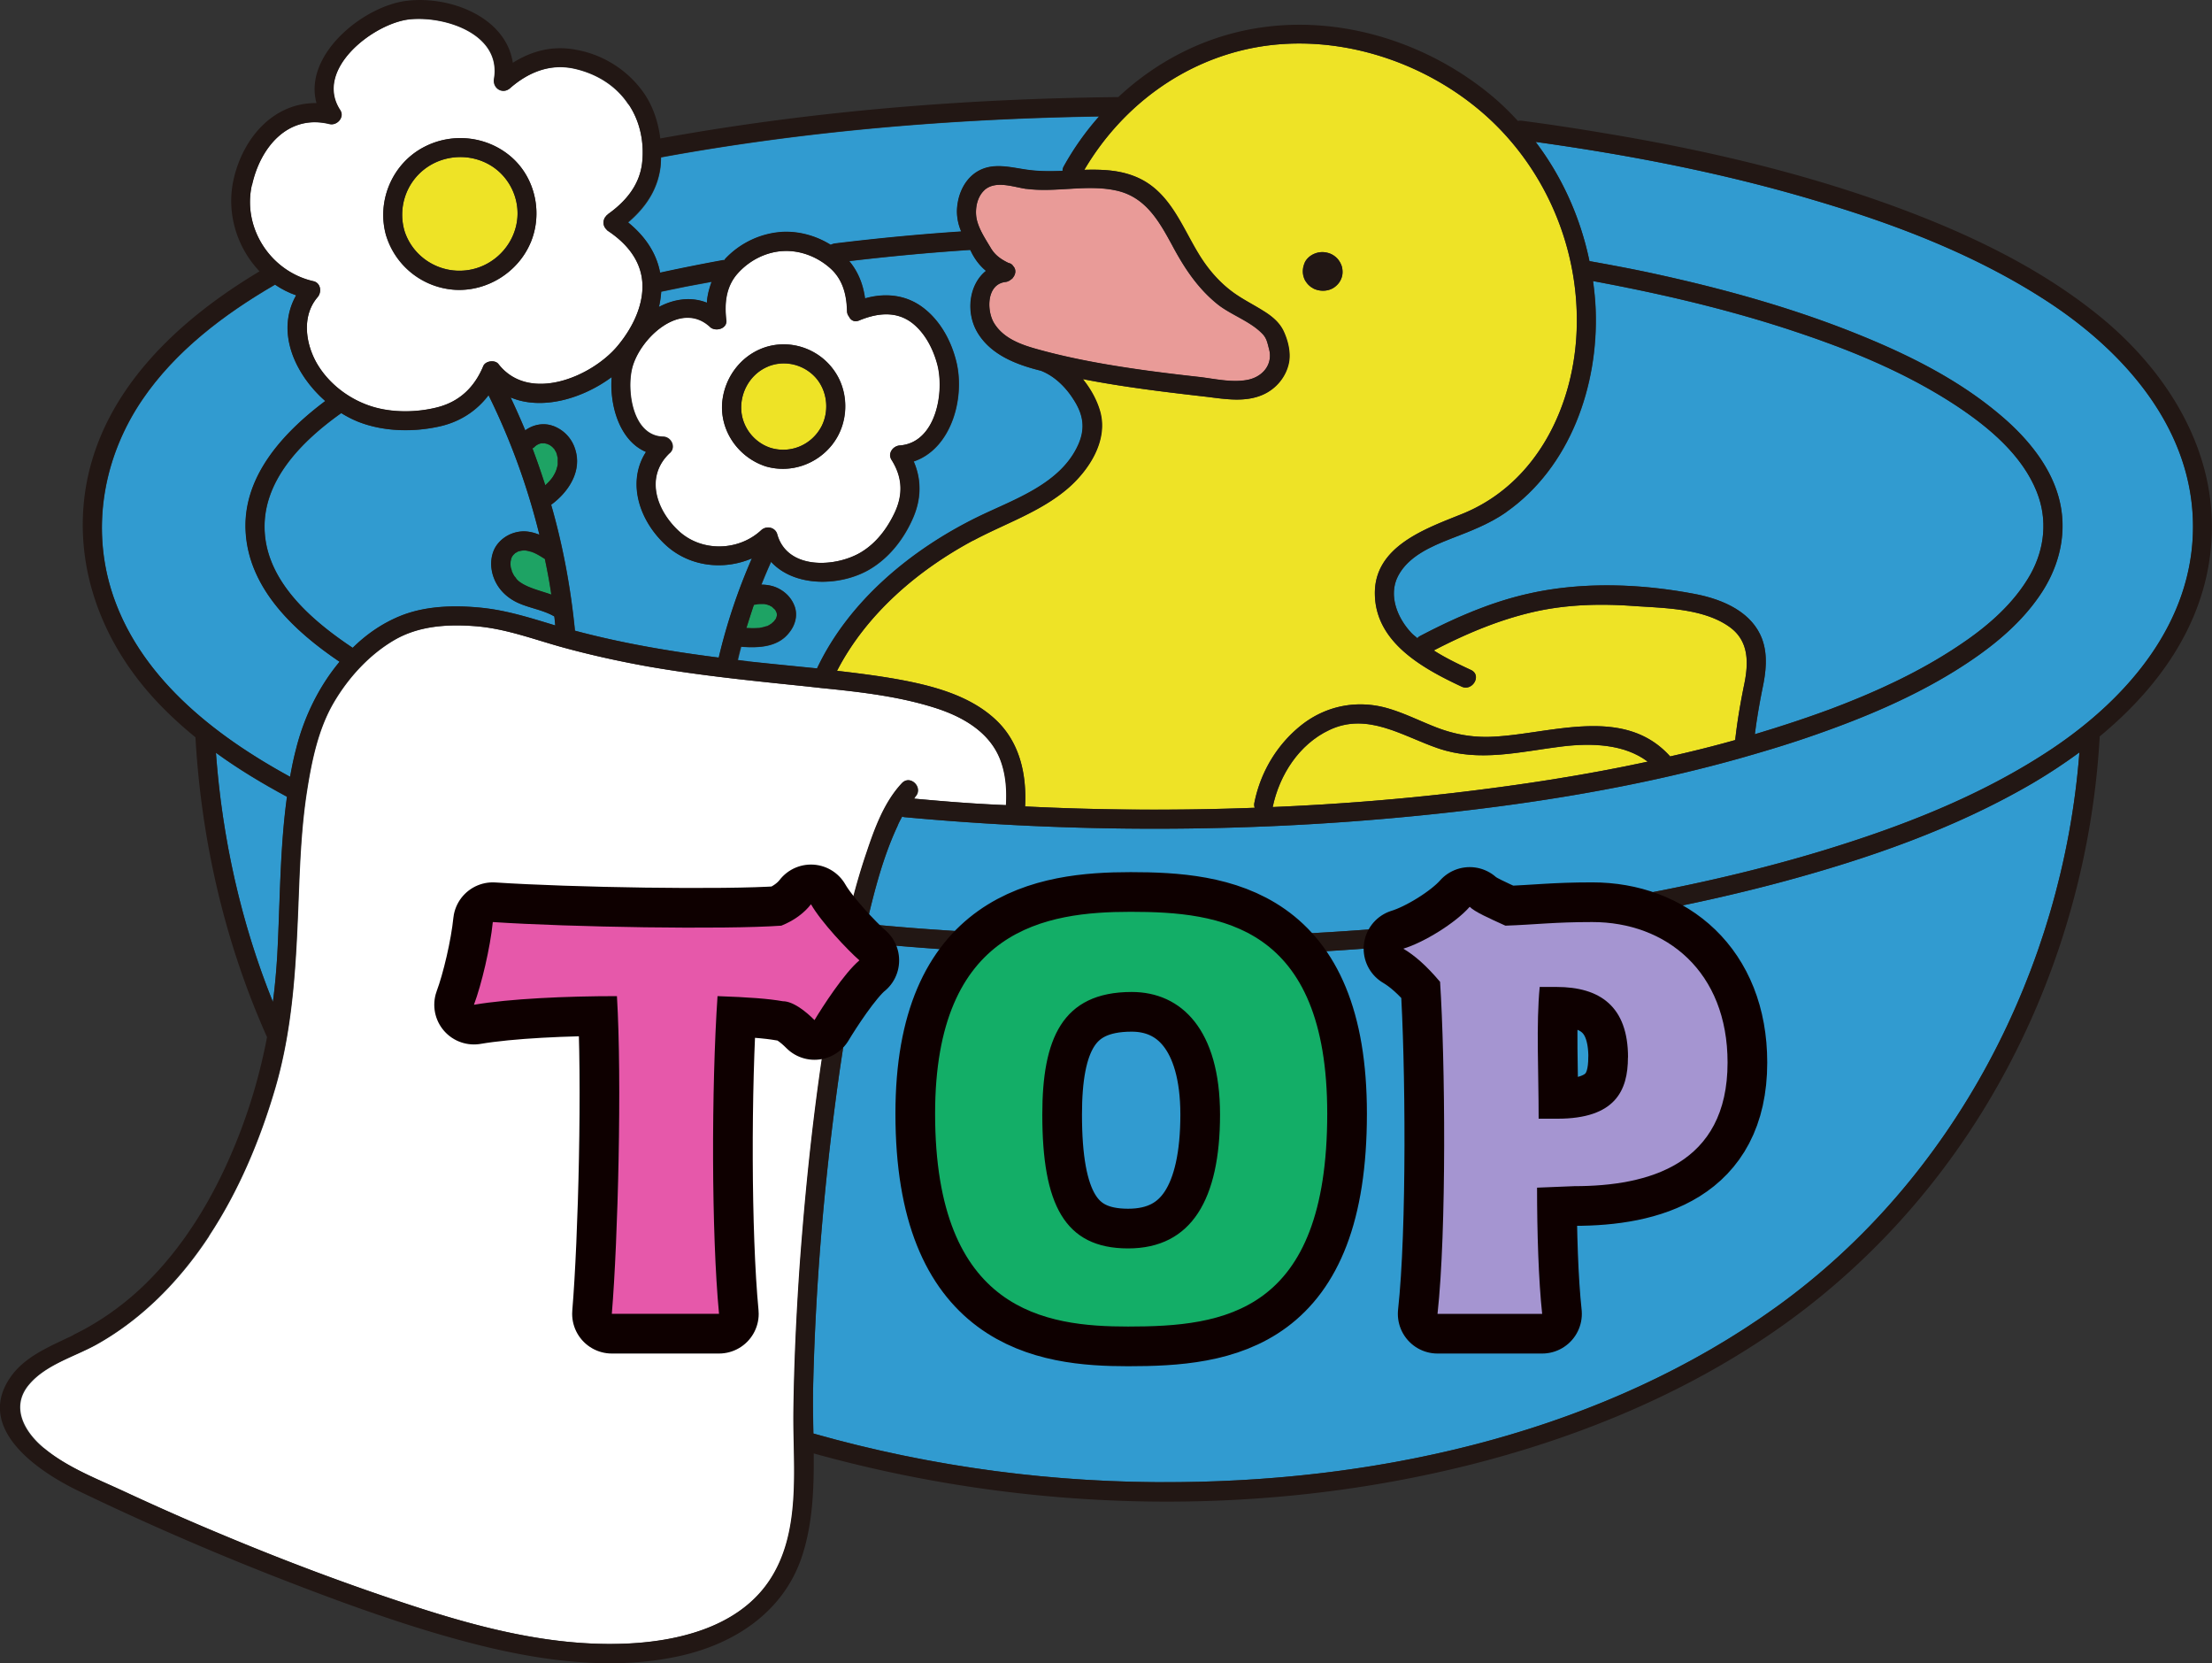 <svg id="Layer_2" data-name="Layer 2" xmlns="http://www.w3.org/2000/svg" viewBox="0 0 250.91 188.62"><rect x="0" y="0" width="250.91" height="188.62" fill="#333333" stroke="none"/><defs><style>.cls-1{fill:#1ea364}.cls-1,.cls-2,.cls-3,.cls-4,.cls-9{stroke-width:0}.cls-10{fill:none;stroke:#0e0000;stroke-linecap:round;stroke-linejoin:round;stroke-width:9px}.cls-2{fill:#319bd0}.cls-3{fill:#eee326}.cls-4{fill:#fff}.cls-9{fill:#221714}</style></defs><g id="LPデータ"><g id="_下部" data-name="下部"><g><path class="cls-2" d="M80.73 31.96c-.28.76-.5 1.56-.54 2.38-1.79-.71-3.72-.43-5.44.48.13-.56.22-1.14.26-1.73 1.9-.41 3.8-.78 5.72-1.12z"/><path d="M111.67 21.55c1.27-1.12 3.24-.35 4.73-.13 3.41.45 6.96-.56 10.33.22 3.24.76 4.75 3.46 6.22 6.16 1.38 2.59 2.94 4.97 5.27 6.8 1.53 1.17 3.65 1.88 4.97 3.26.5.5.58 1.08.76 1.73.45 1.71-.67 3.11-2.35 3.48-1.75.37-3.72-.09-5.47-.3-1.94-.22-3.91-.45-5.85-.71-4.23-.58-8.49-1.3-12.59-2.44-1.88-.52-3.89-1.23-4.95-3-.84-1.43-.84-4.43 1.36-4.64.24-.04.43-.15.58-.28.06-.04.11-.06.15-.11.02-.02.04-.04.04-.06.35-.39.43-.95.06-1.34a.791.791 0 00-.52-.35c-.89-.43-1.56-.89-2.05-1.75-.63-1.06-1.45-2.27-1.62-3.5-.13-1.06.13-2.29.93-3.02z" fill="#e99b98" stroke-width="0"/><path class="cls-2" d="M230.49 88.86c1.84-1.08 3.65-2.27 5.38-3.54-1.88 24.58-14.21 48.39-34.37 62.88-19.44 13.98-44.11 19.66-67.76 19.87-14 .15-27.99-1.68-41.47-5.51-.04-1.64-.06-3.28-.04-4.9.26-12.01 1.3-24.06 2.98-35.97.71-4.95 1.56-9.89 2.64-14.8 24.19 2.33 48.75 2.12 72.86-.91 10.58-1.34 21.13-3.22 31.43-5.98 9.81-2.64 19.57-6.03 28.36-11.15zM30.96 113.63c-3.63-9.01-5.75-18.58-6.46-28.25 2.55 1.86 5.29 3.5 8.06 4.99-.82 5.92-.78 11.97-1.1 17.93-.11 1.79-.26 3.56-.5 5.34zM36.91 45.48c-4.75 3.56-9.42 8.58-9.03 14.88.39 6.48 5.59 11.28 10.65 14.69-2.38 2.85-4.04 6.31-4.93 9.85-.28 1.06-.5 2.14-.69 3.2-8.71-4.75-17.35-11.51-20.33-21.34-2.2-7.34-.71-15.1 3.54-21.38 3.78-5.57 9.31-9.74 15.08-13.09.73.5 1.53.91 2.4 1.21-2.33 4.1-.17 8.94 3.3 11.99z"/><path class="cls-2" d="M30.04 60.37c-.37-5.83 4.28-10.39 8.68-13.52.63.39 1.3.73 1.94.99 2.87 1.12 6.22 1.19 9.22.52 2.31-.52 4.19-1.75 5.55-3.54a78.336 78.336 0 015.77 15.83c-.58-.24-1.19-.39-1.81-.39-1.25.02-2.44.65-3.13 1.71-.67 1.08-.67 2.51-.19 3.67.5 1.25 1.49 2.18 2.72 2.74 1.34.6 2.85.8 4.1 1.53.04.32.06.67.11 1.02-2.72-.82-5.4-1.68-8.25-1.99-3.13-.32-6.52-.26-9.46.97-2.01.84-3.76 2.07-5.27 3.56-4.47-2.98-9.63-7.32-9.98-13.11zM62.7 48.29c-1.06-.37-2.22-.13-3.11.52-.52-1.25-1.08-2.51-1.66-3.74 3.59 1.51 8.21.11 11.47-2.31-.26 3.28.93 7.24 3.89 8.49-2.18 3.39-.8 7.75 2.22 10.54 2.68 2.48 6.57 2.92 9.79 1.53a66.343 66.343 0 00-3.76 11.25c-5.49-.69-10.95-1.62-16.31-3.05-.48-4.84-1.36-9.61-2.7-14.28 1.97-1.45 3.56-3.84 2.7-6.37a4.074 4.074 0 00-2.53-2.59zM84.06 73.35c1.94.15 4.17.09 5.47-1.6.67-.82.99-1.92.63-2.96-.37-1.04-1.17-1.79-2.18-2.2-.5-.19-1.06-.28-1.6-.28.35-.86.71-1.73 1.1-2.59 2.61 2.85 7.69 2.81 11.02.95 2.29-1.3 4-3.46 5.05-5.85.97-2.18 1.02-4.38.11-6.48 4.3-1.45 5.88-7.3 4.8-11.45-.58-2.27-1.79-4.49-3.67-5.94-1.97-1.53-4.36-1.75-6.65-1.1-.22-1.58-.78-3.02-1.79-4.23 4.56-.54 9.14-.97 13.72-1.27.06.11.13.24.19.37.43.82.95 1.47 1.6 2.01-1.94 1.56-2.31 4.71-.97 6.98 1.49 2.51 4.32 3.63 7.19 4.34 1.56.6 2.85 1.9 3.72 3.28 1.08 1.66 1.36 3.22.54 5.08-2.01 4.54-7.37 6.24-11.47 8.25-7.47 3.67-14.56 9.5-18.17 17.15-2.61-.26-5.25-.52-7.86-.8-.37-.04-.76-.09-1.12-.13.11-.52.24-1.02.37-1.51zM74.99 17.86c16.37-3 33.05-4.38 49.7-4.64a32.698 32.698 0 00-4.02 5.68c-.09.15-.13.32-.13.5-1.25.04-2.48.06-3.69-.09-2.14-.26-4.32-1.04-6.26.35-1.34.97-1.99 2.66-2.03 4.28 0 .86.17 1.6.48 2.33-4.8.32-9.57.78-14.32 1.36-.17.02-.32.09-.48.15-1.6-.99-3.46-1.53-5.34-1.47a9.701 9.701 0 00-6.65 3.09c-.02.04-.04.06-.06.11h-.13c-2.4.43-4.77.91-7.17 1.43-.43-2.31-1.79-4.21-3.63-5.7 1.88-1.6 3.28-3.56 3.65-6.11.06-.41.06-.84.09-1.25zM102.55 92.66c19.12 1.77 38.47 1.77 57.59-.09 12.72-1.23 25.53-3.24 37.87-6.76.04-.02.09-.02.13-.04 2.64-.76 5.25-1.56 7.82-2.46 5.44-1.9 10.84-4.17 15.77-7.21 3.63-2.25 7.15-4.95 9.59-8.49 2.03-2.92 3.07-6.39 2.48-9.96-.71-4.32-3.74-7.95-7-10.67-4.77-4.02-10.48-6.83-16.22-9.14-7.75-3.11-15.88-5.31-24.04-7.04-2.07-.43-4.17-.82-6.24-1.19-1.02-4.9-3.09-9.55-6.11-13.52 10.69 1.49 21.32 3.54 31.67 6.63 9.35 2.76 18.64 6.33 26.79 11.73 8.66 5.77 16.11 14.36 16.11 25.27s-7.39 19.42-15.96 25.17c-8.06 5.38-17.26 8.92-26.5 11.71-9.63 2.89-19.55 4.9-29.51 6.39-23.29 3.48-47.07 4.1-70.55 2.44-2.64-.17-5.29-.41-7.93-.65.89-3.8 1.88-7.67 3.54-11.19.15-.35.32-.67.5-.99.09.02.13.04.22.06z"/><path class="cls-2" d="M231.05 55.81c1.23 3.09.89 6.39-.71 9.29-1.9 3.39-4.99 6.03-8.19 8.14-4.51 3.02-9.5 5.29-14.56 7.19-2.81 1.04-5.66 1.97-8.53 2.83.22-1.73.52-3.43.86-5.16.39-1.84.63-3.78-.02-5.59-1.14-3.11-4.45-4.51-7.47-5.12-6.22-1.21-12.98-1.47-19.18-.04-4.26.97-8.29 2.74-12.16 4.77-.13.06-.24.15-.3.26-.24-.22-.5-.39-.71-.63-1.56-1.66-2.61-4.21-1.51-6.39 1.17-2.29 3.78-3.39 6.03-4.28 2.18-.84 4.34-1.66 6.26-3 7.26-5.1 10.48-14.32 10.15-22.94-.04-1.08-.15-2.18-.3-3.26 7.82 1.45 15.57 3.26 23.11 5.79 6.31 2.1 12.55 4.69 18.12 8.36 3.65 2.42 7.45 5.57 9.12 9.79z"/><path class="cls-3" d="M186.9 86.37c-7.41 1.6-14.9 2.72-22.38 3.59-6.7.76-13.41 1.27-20.15 1.56.76-3.63 2.98-7.11 6.42-8.73 4.3-2.05 8.27.67 12.27 2.05 4.73 1.64 9.4.39 14.17-.19 3.24-.39 7-.3 9.68 1.73z"/><path class="cls-3" d="M148.13 31.94c.17.28.37.45.63.65.02.02.06.02.09.02.02.02.02.04.04.06.73.41 1.75.41 2.46-.09.41-.3.69-.67.84-1.14.13-.39.11-.86 0-1.25-.15-.45-.41-.84-.78-1.12-.39-.3-.82-.43-1.3-.48-.84-.04-1.75.41-2.12 1.19-.22.5-.28 1.02-.15 1.53.06.22.15.45.28.63zm-25.14-12.68c4.23-7.17 11.19-12.38 19.46-13.89 8.94-1.62 18.58 1.38 25.45 7.19 7.13 6.03 11.17 15.16 10.95 24.47-.19 8.83-4.47 17.82-13.03 21.26-4.13 1.66-10 3.67-9.87 9.14.11 5.49 5.51 8.4 9.83 10.43 1.23.58 2.33-1.27 1.08-1.88-1.43-.67-2.89-1.36-4.23-2.22 3.84-1.99 7.86-3.67 12.12-4.54 3.48-.69 7.02-.76 10.56-.5 3.48.24 7.99.26 10.93 2.42 2.14 1.58 2.1 4.02 1.62 6.39-.43 2.12-.8 4.23-1.04 6.39-2.44.69-4.9 1.3-7.39 1.86-.02-.02-.02-.04-.04-.06-5.36-5.88-13.87-2.33-20.52-2.16-2.12.04-4.1-.35-6.07-1.12-1.81-.71-3.56-1.6-5.47-2.14-3.3-.93-6.7-.32-9.46 1.73-2.92 2.2-4.88 5.44-5.59 9.01-.04.22-.02.39.04.56-8.68.32-17.39.28-26.05-.15.19-3.61-.58-7.28-3.35-9.85-3-2.81-7.32-3.89-11.28-4.6-2.22-.39-4.45-.67-6.7-.93 3.33-6.44 9.16-11.41 15.44-14.78 3.61-1.92 7.58-3.22 10.71-5.9 2.38-2.05 4.56-5.36 3.69-8.64-.35-1.3-1.06-2.61-1.99-3.76 4.67.91 9.37 1.47 14.08 2.01 2.12.26 4.38.65 6.39-.26 1.49-.67 2.61-2.05 2.92-3.67.22-1.19-.15-2.55-.65-3.59-.48-.97-1.34-1.66-2.25-2.22-1.12-.71-2.31-1.3-3.39-2.07-1.64-1.19-2.96-2.74-4-4.47-1.84-3.02-3.15-6.7-6.5-8.4-2.05-1.04-4.23-1.12-6.44-1.06zM48.14 19.19c2.18-1.68 5.25-1.84 7.58-.39 2.29 1.43 3.46 4.23 2.81 6.87-.65 2.66-2.94 4.69-5.68 4.99-3.07.35-6.01-1.51-6.96-4.45a6.53 6.53 0 012.25-7.02zM93.15 48.42c-1.12 2.05-3.48 3.05-5.72 2.38-1.88-.6-3.26-2.35-3.35-4.36-.09-2.07 1.1-4.06 3.02-4.86 1.88-.78 4.04-.26 5.4 1.23 1.36 1.51 1.6 3.82.65 5.62z"/><path class="cls-1" d="M58.42 62.74c.11-.06.22-.11.3-.17l.04-.02s.11-.04.17-.04c.04-.02.24-.06.28-.06.11-.02.22-.02.32-.02.24.02.48.09.78.17.5.17 1.02.5 1.49.8.28 1.34.54 2.68.73 4.04-.86-.3-1.77-.54-2.64-.91a4.94 4.94 0 01-.71-.37c-.28-.17-.41-.28-.65-.54-.04-.04-.11-.11-.15-.17l-.04-.04c-.09-.13-.15-.26-.22-.39-.04-.06-.04-.11-.06-.11-.02-.06-.04-.11-.04-.17-.04-.13-.09-.26-.11-.39-.02-.02-.02-.06-.02-.11 0 0 0-.04-.02-.11 0-.15 0-.28.02-.43.02-.04.06-.28.06-.3.02-.02.02-.06.02-.06l.02-.02c.02-.06.04-.11.06-.15.04-.06.06-.11.11-.15 0-.02.02-.02.04-.06.02-.02.19-.17.19-.19zM61.85 55.03a89.4 89.4 0 00-1.45-4.17l.19-.13q.17-.19.43-.32c.06-.04.26-.11.37-.13h.39c.06.02.15.04.24.06.02 0 .11.04.15.06s.15.06.15.06c.09.06.15.11.22.15.02.02.15.13.15.13.04.06.13.13.17.19 0 0 .02 0 .02.04h.02s.02.06.04.09c.04.06.09.15.13.22.02.04.02.06.04.09 0 .02.02.04.02.09.04.11.06.22.09.35.02.04.02.06.04.11v.78s-.02.02-.02.09c-.11.45-.19.71-.41 1.08-.24.43-.6.82-.99 1.17zM84.66 71.23c.28-.89.56-1.77.86-2.66l.32-.06s.06-.02.11-.02h.02c.17-.02.37-.02.56-.02h.13s.06.02.11.02h.02c.06.02.13.02.17.04.11.02.19.06.28.09h.02c.06.04.15.09.22.13l.13.06v.02l.02.02c.06.06.26.24.28.26v.02h.02l.13.26s.02.02.02.04c.02.02.02.15.04.19v.17c-.02.06-.02.15-.04.17 0 .02 0 .04-.02.04-.02.06-.04.13-.06.17-.02.02-.04.06-.09.11 0 0-.11.15-.13.17-.04.04-.11.11-.17.15-.02.02-.04.06-.09.09-.06.04-.15.09-.17.11-.06.04-.13.09-.19.11-.04.02-.06.04-.11.06-.02.02-.04.02-.06.02-.13.02-.43.13-.48.13l-.32.06s-.02 0-.04.02H86c-.22.02-.45.02-.67.02s-.43-.02-.67-.02z"/><path class="cls-4" d="M71.32 11.87c1.3 1.94 1.77 4.32 1.51 6.63-.3 2.53-1.88 4.38-3.89 5.81 0 .02-.02.02-.02.04-.09.04-.15.13-.22.22-.04.04-.09.11-.11.15-.22.41-.19.93.19 1.3.04.06.11.13.17.17 2.35 1.56 4.08 3.76 3.91 6.7-.13 2.35-1.36 4.62-2.85 6.39-2.96 3.5-10.02 6.46-13.48 2.01-.39-.5-1.45-.37-1.71.22-.99 2.4-2.68 4.04-5.21 4.69-2.29.58-4.99.63-7.26-.04-2.57-.76-4.93-2.48-6.33-4.8-1.36-2.27-1.86-5.49 0-7.65.5-.58.37-1.62-.48-1.81-4.84-1.1-8.06-6.01-6.98-10.89.93-4.26 4.06-8.08 8.79-6.93.86.22 1.75-.76 1.21-1.58-3.02-4.62 3.84-9.89 7.93-10.3 4.02-.39 10.39 1.68 9.53 6.76-.17 1.06.97 1.79 1.81 1.06 2.07-1.81 4.54-2.83 7.3-2.22 2.51.56 4.75 1.92 6.16 4.08zM60.15 27.6c1.43-3.3.63-7.32-2.1-9.74-2.74-2.42-6.74-2.87-9.98-1.17-3.63 1.9-5.4 6.2-4.26 10.09a8.723 8.723 0 007.82 6.09c3.61.19 7.09-1.97 8.51-5.27zM87.21 39.26c-2.89.76-4.95 3.3-5.27 6.24-.35 3.3 1.79 6.37 4.93 7.39 2.83.82 5.85-.24 7.63-2.59 1.75-2.31 1.86-5.66.26-8.08-1.62-2.48-4.67-3.69-7.54-2.96zm-6.65-2.18c.6.56 1.97.22 1.84-.78-.22-1.9-.04-3.78 1.27-5.27 1.32-1.49 3.22-2.48 5.23-2.57 1.97-.09 3.91.69 5.36 2.01 1.38 1.27 1.79 3 1.84 4.82 0 .26.11.45.22.6.19.41.6.67 1.14.45 2.03-.84 4.21-1.12 6.05.3 1.4 1.1 2.31 2.83 2.79 4.54.91 3.18-.09 9.03-4.23 9.33-.76.06-1.38.89-.93 1.62 1.27 2.01 1.34 4.02.3 6.13-.84 1.73-2.03 3.3-3.69 4.32-2.87 1.77-8.42 2.1-9.57-1.99-.22-.8-1.21-1.02-1.81-.48-2.55 2.38-6.72 2.51-9.33.13-2.59-2.38-3.91-6.22-1.02-8.9.71-.65.13-1.81-.76-1.84-3.46-.06-4.15-5.1-3.56-7.65.78-3.41 5.53-7.91 8.88-4.8zM23.71 140.18c3.41-5.16 5.83-10.97 7.56-16.89 2.07-7.17 2.35-14.54 2.64-21.95.15-3.84.32-7.71.91-11.51.54-3.48 1.27-7.11 3.05-10.15 1.66-2.83 4.02-5.42 6.87-7.09 2.79-1.62 6.01-1.81 9.16-1.58 3.37.26 6.39 1.4 9.61 2.31 3.26.91 6.59 1.64 9.94 2.25 6.05 1.06 12.14 1.66 18.23 2.29.5.06 1.02.11 1.51.17.06 0 .13.02.22.02 4.26.43 8.58.93 12.66 2.22 3.22 1.02 6.39 2.83 7.54 6.2.54 1.58.63 3.22.54 4.84-1.53-.06-3.09-.15-4.62-.26-1.94-.13-3.89-.3-5.83-.48.06-.06.11-.15.15-.22.95-1.02-.56-2.55-1.51-1.53-2.01 2.14-3.09 5.12-4 7.84-1.47 4.3-2.46 8.75-3.33 13.18-2.18 11.21-3.46 22.64-4.28 34.02-.37 5.49-.63 10.97-.69 16.46-.04 6.24.93 13.54-2.79 19.01-3.69 5.42-10.93 6.96-17.06 7.09-7.91.17-15.64-1.81-23.09-4.23-7.45-2.42-14.8-5.18-22.01-8.21-3.69-1.53-7.34-3.15-10.97-4.84-3.07-1.43-6.46-2.72-9.09-4.9-2.25-1.84-3.91-4.73-1.66-7.3 1.88-2.18 5.03-3.07 7.5-4.41 5.27-2.92 9.57-7.34 12.87-12.36z"/><path class="cls-9" d="M148 29.78c.37-.78 1.27-1.23 2.12-1.19.48.04.91.17 1.3.48.37.28.63.67.78 1.12.11.39.13.86 0 1.25-.15.48-.43.84-.84 1.14-.71.5-1.73.5-2.46.09-.02-.02-.02-.04-.04-.06-.02 0-.06 0-.09-.02-.26-.19-.45-.37-.63-.65-.13-.17-.22-.41-.28-.63-.13-.52-.06-1.04.15-1.53zM94.49 50.3c-1.77 2.35-4.8 3.41-7.63 2.59-3.13-1.02-5.27-4.08-4.93-7.39.32-2.94 2.38-5.49 5.27-6.24 2.87-.73 5.92.48 7.54 2.96 1.6 2.42 1.49 5.77-.26 8.08zm-7.39-8.73c-1.92.8-3.11 2.79-3.02 4.86.09 2.01 1.47 3.76 3.35 4.36 2.25.67 4.6-.32 5.72-2.38.95-1.79.71-4.1-.65-5.62-1.36-1.49-3.52-2.01-5.4-1.23zM45.89 26.21c.95 2.94 3.89 4.8 6.96 4.45 2.74-.3 5.03-2.33 5.68-4.99.65-2.64-.52-5.44-2.81-6.87-2.33-1.45-5.4-1.3-7.58.39-2.14 1.66-3 4.45-2.25 7.02zm-2.07.56c-1.14-3.89.63-8.19 4.26-10.09 3.24-1.71 7.24-1.25 9.98 1.17 2.72 2.42 3.52 6.44 2.1 9.74-1.43 3.3-4.9 5.47-8.51 5.27a8.75 8.75 0 01-7.82-6.09z"/><path class="cls-9" d="M170.85 58.08c-1.92 1.34-4.08 2.16-6.26 3-2.25.89-4.86 1.99-6.03 4.28-1.1 2.18-.04 4.73 1.51 6.39.22.24.48.41.71.63.06-.11.17-.19.3-.26 3.87-2.03 7.91-3.8 12.16-4.77 6.2-1.43 12.96-1.17 19.18.04 3.02.6 6.33 2.01 7.47 5.12.65 1.81.41 3.76.02 5.59a66.08 66.08 0 00-.86 5.16c2.87-.86 5.72-1.79 8.53-2.83 5.05-1.9 10.04-4.17 14.56-7.19 3.2-2.12 6.29-4.75 8.19-8.14 1.6-2.89 1.94-6.2.71-9.29-1.66-4.21-5.47-7.37-9.12-9.79-5.57-3.67-11.82-6.26-18.12-8.36-7.54-2.53-15.29-4.34-23.11-5.79.15 1.08.26 2.18.3 3.26.32 8.62-2.89 17.84-10.15 22.94zm-26.48 33.44c6.74-.28 13.46-.8 20.15-1.56 7.47-.86 14.97-1.99 22.38-3.59-2.68-2.03-6.44-2.12-9.68-1.73-4.77.58-9.44 1.84-14.17.19-4-1.38-7.97-4.1-12.27-2.05-3.43 1.62-5.66 5.1-6.42 8.73zm-27.97-70.1c-1.49-.22-3.46-.99-4.73.13-.8.73-1.06 1.97-.93 3.02.17 1.23.99 2.44 1.62 3.5.5.86 1.17 1.32 2.05 1.75.24.04.41.17.52.35.37.39.28.95-.06 1.34 0 .02-.02.04-.04.06-.04.04-.09.06-.15.11-.15.13-.35.24-.58.28-2.2.22-2.2 3.22-1.36 4.64 1.06 1.77 3.07 2.48 4.95 3 4.1 1.14 8.36 1.86 12.59 2.44 1.94.26 3.91.5 5.85.71 1.75.22 3.72.67 5.47.3 1.68-.37 2.81-1.77 2.35-3.48-.17-.65-.26-1.23-.76-1.73-1.32-1.38-3.43-2.1-4.97-3.26-2.33-1.84-3.89-4.21-5.27-6.8-1.47-2.7-2.98-5.4-6.22-6.16-3.37-.78-6.91.24-10.33-.22zm-14.56 72.17c-1.66 3.52-2.66 7.39-3.54 11.19 2.64.24 5.29.48 7.93.65 23.48 1.66 47.26 1.04 70.55-2.44 9.96-1.49 19.87-3.5 29.51-6.39 9.25-2.79 18.45-6.33 26.5-11.71 8.58-5.75 15.96-14.34 15.96-25.17s-7.45-19.51-16.11-25.27c-8.14-5.4-17.43-8.96-26.79-11.73-10.35-3.09-20.97-5.14-31.67-6.63 3.02 3.97 5.1 8.62 6.11 13.52 2.07.37 4.17.76 6.24 1.19 8.17 1.73 16.29 3.93 24.04 7.04 5.75 2.31 11.45 5.12 16.22 9.14 3.26 2.72 6.29 6.35 7 10.67.58 3.56-.45 7.04-2.48 9.96-2.44 3.54-5.96 6.24-9.59 8.49-4.93 3.05-10.33 5.31-15.77 7.21-2.57.91-5.18 1.71-7.82 2.46-.04.02-.09.02-.13.04-12.33 3.52-25.14 5.53-37.87 6.76-19.12 1.86-38.47 1.86-57.59.09-.09-.02-.13-.04-.22-.06-.17.32-.35.65-.5.99zm-9.57 68.97c13.48 3.82 27.48 5.66 41.47 5.51 23.65-.22 48.32-5.9 67.76-19.87 20.15-14.49 32.49-38.3 34.37-62.88a63.117 63.117 0 01-5.38 3.54c-8.79 5.12-18.56 8.51-28.36 11.15-10.3 2.76-20.84 4.64-31.43 5.98-24.11 3.02-48.67 3.24-72.86.91-1.08 4.9-1.92 9.85-2.64 14.8-1.68 11.9-2.72 23.96-2.98 35.97-.02 1.62 0 3.26.04 4.9zm18.12-101.27c-6.29 3.37-12.12 8.34-15.44 14.78 2.25.26 4.47.54 6.7.93 3.95.71 8.27 1.79 11.28 4.6 2.76 2.57 3.54 6.24 3.35 9.85 8.66.43 17.37.48 26.05.15a.953.953 0 01-.04-.56c.71-3.56 2.68-6.8 5.59-9.01 2.76-2.05 6.16-2.66 9.46-1.73 1.9.54 3.65 1.43 5.47 2.14 1.97.78 3.95 1.17 6.07 1.12 6.65-.17 15.16-3.72 20.52 2.16.02.02.02.04.04.06 2.48-.56 4.95-1.17 7.39-1.86.24-2.16.6-4.28 1.04-6.39.48-2.38.52-4.82-1.62-6.39-2.94-2.16-7.45-2.18-10.93-2.42-3.54-.26-7.09-.19-10.56.5-4.26.86-8.27 2.55-12.12 4.54 1.34.86 2.81 1.56 4.23 2.22 1.25.6.15 2.46-1.08 1.88-4.32-2.03-9.72-4.95-9.83-10.43-.13-5.47 5.75-7.47 9.87-9.14 8.55-3.43 12.83-12.42 13.03-21.26.22-9.31-3.82-18.45-10.95-24.47-6.87-5.81-16.5-8.81-25.45-7.19-8.27 1.51-15.23 6.72-19.46 13.89 2.2-.06 4.38.02 6.44 1.06 3.35 1.71 4.67 5.38 6.5 8.4 1.04 1.73 2.35 3.28 4 4.47 1.08.78 2.27 1.36 3.39 2.07.91.56 1.77 1.25 2.25 2.22.5 1.04.86 2.4.65 3.59-.3 1.62-1.43 3-2.92 3.67-2.01.91-4.28.52-6.39.26-4.71-.54-9.42-1.1-14.08-2.01.93 1.14 1.64 2.46 1.99 3.76.86 3.28-1.32 6.59-3.69 8.64-3.13 2.68-7.11 3.97-10.71 5.9zm-25.58 13.7c2.61.28 5.25.54 7.86.8 3.61-7.65 10.69-13.48 18.17-17.15 4.1-2.01 9.46-3.72 11.47-8.25.82-1.86.54-3.41-.54-5.08-.86-1.38-2.16-2.68-3.72-3.28-2.87-.71-5.7-1.84-7.19-4.34-1.34-2.27-.97-5.42.97-6.98-.65-.54-1.17-1.19-1.6-2.01-.06-.13-.13-.26-.19-.37-4.58.3-9.16.73-13.72 1.27 1.02 1.21 1.58 2.66 1.79 4.23 2.29-.65 4.69-.43 6.65 1.1 1.88 1.45 3.09 3.67 3.67 5.94 1.08 4.15-.5 10-4.8 11.45.91 2.1.86 4.3-.11 6.48-1.06 2.4-2.76 4.56-5.05 5.85-3.33 1.86-8.4 1.9-11.02-.95-.39.86-.76 1.73-1.1 2.59.54 0 1.1.09 1.6.28 1.02.41 1.81 1.17 2.18 2.2.37 1.04.04 2.14-.63 2.96-1.3 1.68-3.52 1.75-5.47 1.6-.13.5-.26.99-.37 1.51.37.04.76.09 1.12.13zm.71-6.42c-.3.89-.58 1.77-.86 2.66.24 0 .45.02.67.02s.45 0 .67-.02h.15l.04-.02.32-.06s.35-.11.48-.13c.02 0 .04 0 .06-.02.04-.02.06-.04.11-.06.06-.02.13-.06.19-.11.02-.02.11-.06.17-.11.04-.02.06-.06.09-.09.06-.04.13-.11.17-.15.02-.02.13-.17.13-.17.04-.04.06-.09.09-.11.02-.04.04-.11.06-.17.02 0 .02-.02.02-.04.02-.02.02-.11.04-.17v-.17s-.02-.17-.04-.19l-.02-.04-.13-.26h-.02v-.02s-.22-.19-.28-.26l-.02-.02v-.02l-.13-.06c-.06-.04-.15-.09-.22-.13h-.02c-.09-.02-.17-.06-.28-.09-.04-.02-.11-.02-.17-.04h-.02s-.09-.02-.11-.02h-.13c-.19 0-.39 0-.56.02h-.02s-.09.02-.11.02l-.32.06zm-9.53-17.22c-2.89 2.68-1.58 6.52 1.02 8.9 2.61 2.38 6.78 2.25 9.33-.13.6-.54 1.6-.32 1.81.48 1.14 4.08 6.7 3.76 9.57 1.99 1.66-1.02 2.85-2.59 3.69-4.32 1.04-2.12.97-4.13-.3-6.13-.45-.73.17-1.56.93-1.62 4.15-.3 5.14-6.16 4.23-9.33-.48-1.71-1.38-3.43-2.79-4.54-1.84-1.43-4.02-1.14-6.05-.3-.54.22-.95-.04-1.14-.45a1.01 1.01 0 01-.22-.6c-.04-1.81-.45-3.54-1.84-4.82-1.45-1.32-3.39-2.1-5.36-2.01-2.01.09-3.91 1.08-5.23 2.57-1.32 1.49-1.49 3.37-1.27 5.27.13.99-1.23 1.34-1.84.78-3.35-3.11-8.1 1.38-8.88 4.8-.58 2.55.11 7.58 3.56 7.65.89.02 1.47 1.19.76 1.84zm-4.75-26.14c1.84 1.49 3.2 3.39 3.63 5.7 2.4-.52 4.77-.99 7.17-1.43h.13s.04-.06.06-.11c1.71-1.84 4.13-2.98 6.65-3.09 1.88-.06 3.74.48 5.34 1.47.15-.06.3-.13.48-.15 4.75-.58 9.53-1.04 14.32-1.36-.3-.73-.48-1.47-.48-2.33.04-1.62.69-3.3 2.03-4.28 1.94-1.38 4.13-.6 6.26-.35 1.21.15 2.44.13 3.69.09 0-.17.04-.35.13-.5a31.66 31.66 0 014.02-5.68c-16.65.26-33.33 1.64-49.7 4.64-.02.41-.02.84-.09 1.25-.37 2.55-1.77 4.51-3.65 6.11zM75 33.07c-.04.58-.13 1.17-.26 1.73 1.73-.91 3.65-1.19 5.44-.48.04-.82.26-1.62.54-2.38-1.92.35-3.82.71-5.72 1.12zM60.4 50.85c.52 1.38.99 2.76 1.45 4.17.39-.35.76-.73.99-1.17.22-.37.3-.63.41-1.08 0-.06.02-.09.02-.09v-.78s-.02-.06-.04-.11c-.02-.13-.04-.24-.09-.35 0-.04-.02-.06-.02-.09-.02-.02-.02-.04-.04-.09-.04-.06-.09-.15-.13-.22a.149.149 0 01-.04-.09l-.04-.04c-.04-.06-.13-.13-.17-.19 0 0-.13-.11-.15-.13-.06-.04-.13-.09-.22-.15 0 0-.11-.04-.15-.06s-.13-.06-.15-.06c-.09-.02-.17-.04-.24-.06h-.39c-.11.02-.3.09-.37.13q-.26.13-.43.32l-.19.13zM58.54 65.6c.24.26.37.37.65.54.19.13.6.32.71.37.86.37 1.77.6 2.64.91-.19-1.36-.45-2.7-.73-4.04-.48-.3-.99-.63-1.49-.8-.3-.09-.54-.15-.78-.17-.11 0-.22 0-.32.02-.04 0-.24.04-.28.06-.06 0-.13.02-.17.04l-.04.02c-.09.06-.19.11-.3.17 0 .02-.17.17-.19.19-.02.04-.04.04-.04.06-.04.04-.06.09-.11.15-.02.04-.04.09-.06.15l-.02.02s0 .04-.02.06c0 .02-.04.26-.06.3-.02.15-.02.28-.02.43.02.06.02.11.02.11 0 .04 0 .09.02.11.02.13.06.26.11.39 0 .06.02.11.04.17.02 0 .02.04.06.11.06.13.13.26.22.39l.04.04c.04.06.11.13.15.17zm-.63-20.54c.58 1.23 1.14 2.48 1.66 3.74.89-.65 2.05-.89 3.11-.52 1.21.43 2.14 1.38 2.53 2.59.86 2.53-.73 4.93-2.7 6.37 1.34 4.67 2.22 9.44 2.7 14.28 5.36 1.43 10.82 2.35 16.31 3.05.91-3.87 2.18-7.63 3.76-11.25-3.22 1.38-7.11.95-9.79-1.53-3.02-2.79-4.41-7.15-2.22-10.54-2.96-1.25-4.15-5.21-3.89-8.49-3.26 2.42-7.88 3.82-11.47 2.31zM30.02 60.35c.35 5.79 5.51 10.13 9.98 13.11 1.51-1.49 3.26-2.72 5.27-3.56 2.94-1.23 6.33-1.3 9.46-.97 2.85.3 5.53 1.17 8.25 1.99-.04-.35-.06-.69-.11-1.02-1.25-.73-2.76-.93-4.1-1.53-1.23-.56-2.22-1.49-2.72-2.74-.48-1.17-.48-2.59.19-3.67.69-1.06 1.88-1.68 3.13-1.71.63 0 1.23.15 1.81.39a77.52 77.52 0 00-5.77-15.83c-1.36 1.79-3.24 3.02-5.55 3.54-3 .67-6.35.6-9.22-.52-.65-.26-1.32-.6-1.94-.99-4.41 3.13-9.05 7.69-8.68 13.52zm-5.53 25.01c.71 9.68 2.83 19.25 6.46 28.25.24-1.77.39-3.54.5-5.34.32-5.96.28-12.01 1.1-17.93-2.76-1.49-5.51-3.13-8.06-4.99zm4.08-64.37c-1.08 4.88 2.14 9.79 6.98 10.89.84.19.97 1.23.48 1.81-1.86 2.16-1.36 5.38 0 7.65 1.4 2.31 3.76 4.04 6.33 4.8 2.27.67 4.97.63 7.26.04 2.53-.65 4.21-2.29 5.21-4.69.26-.58 1.32-.71 1.71-.22 3.46 4.45 10.52 1.49 13.48-2.01 1.49-1.77 2.72-4.04 2.85-6.39.17-2.94-1.56-5.14-3.91-6.7a.686.686 0 01-.17-.17c-.39-.37-.41-.89-.19-1.3.02-.04.06-.11.11-.15.06-.09.13-.17.22-.22 0-.02.02-.02.02-.04 2.01-1.43 3.59-3.28 3.89-5.81.26-2.31-.22-4.69-1.51-6.63-1.4-2.16-3.65-3.52-6.16-4.08-2.76-.6-5.23.41-7.3 2.22-.84.73-1.99 0-1.81-1.06.86-5.08-5.51-7.15-9.53-6.76-4.08.41-10.95 5.68-7.93 10.3.54.82-.35 1.79-1.21 1.58-4.73-1.14-7.86 2.68-8.79 6.93zm9.94 54.05c-5.05-3.41-10.26-8.21-10.65-14.69-.39-6.31 4.28-11.32 9.03-14.88-3.48-3.05-5.64-7.88-3.3-11.99-.86-.3-1.66-.71-2.4-1.21-5.77 3.35-11.3 7.52-15.08 13.09-4.26 6.29-5.75 14.04-3.54 21.38 2.98 9.83 11.62 16.59 20.33 21.34.19-1.06.41-2.14.69-3.2.89-3.54 2.55-7 4.93-9.85zm-30.2 76.34c2.89-1.4 5.53-3.26 7.86-5.47 4.73-4.51 8.14-10.28 10.58-16.29 1.6-3.93 2.76-7.93 3.54-12.01-4.8-10.74-7.45-22.27-8.12-34-2.22-1.81-4.32-3.82-6.13-6.07-5.16-6.42-7.71-14.45-6.24-22.64 1.97-10.82 10.56-18.71 19.64-24.13-2.55-2.68-3.78-6.55-2.96-10.35 1.06-4.82 4.58-8.79 9.42-8.73C34.38 6.23 41.23.64 46.22.08c4.99-.56 11.19 1.94 11.95 7.04 2.16-1.36 4.56-1.99 7.21-1.47 3.07.56 5.79 2.29 7.6 4.82 1.08 1.53 1.68 3.35 1.92 5.23 17.13-3.11 34.54-4.51 51.95-4.69 4.56-4.26 10.28-7.13 16.63-7.95 9.12-1.19 18.58 1.9 25.62 7.71 1.1.91 2.12 1.9 3.07 2.94.13-.02.28-.04.43-.02 3 .39 5.98.84 8.96 1.34 11.19 1.84 22.31 4.38 32.98 8.25 8.42 3.07 16.74 6.96 23.72 12.66 7.86 6.44 13.52 15.73 12.53 26.16-.82 8.83-6.01 15.96-12.64 21.43.02.02.02.04.02.06-.84 14.71-5.25 29.16-12.87 41.75-6.44 10.65-15.12 19.79-25.51 26.63-9.94 6.57-21.15 11.1-32.66 14.04-24.37 6.2-50.63 5.53-74.83-1.19.04 4.02-.11 8.06-1.38 11.82-2.14 6.26-7.73 9.85-14 11.19-7.43 1.6-15.29.54-22.57-1.27-7.93-1.99-15.64-4.84-23.24-7.8-7.54-2.96-14.97-6.2-22.27-9.72-4.51-2.18-11.71-7.04-7.65-12.87 1.68-2.42 4.58-3.52 7.13-4.77zm-3.33 12.85c2.64 2.18 6.03 3.48 9.09 4.9 3.63 1.68 7.28 3.3 10.97 4.84 7.21 3.02 14.56 5.79 22.01 8.21 7.45 2.42 15.19 4.41 23.09 4.23 6.13-.13 13.37-1.66 17.06-7.09 3.72-5.47 2.74-12.77 2.79-19.01.06-5.49.32-10.97.69-16.46.82-11.38 2.1-22.81 4.28-34.02.86-4.43 1.86-8.88 3.33-13.18.91-2.72 1.99-5.7 4-7.84.95-1.02 2.46.52 1.51 1.53-.04.06-.09.15-.15.22 1.94.17 3.89.35 5.83.48 1.53.11 3.09.19 4.62.26.09-1.62 0-3.26-.54-4.84-1.14-3.37-4.32-5.18-7.54-6.2-4.08-1.3-8.4-1.79-12.66-2.22-.09 0-.15-.02-.22-.02-.5-.06-1.02-.11-1.51-.17-6.09-.63-12.18-1.23-18.23-2.29-3.35-.6-6.67-1.34-9.94-2.25-3.22-.91-6.24-2.05-9.61-2.31-3.15-.24-6.37-.04-9.16 1.58-2.85 1.66-5.21 4.26-6.87 7.09-1.77 3.05-2.51 6.67-3.05 10.15-.58 3.8-.76 7.67-.91 11.51-.28 7.41-.56 14.78-2.64 21.95-1.73 5.92-4.15 11.73-7.56 16.89-3.3 5.01-7.6 9.44-12.87 12.36-2.46 1.34-5.62 2.22-7.5 4.41-2.25 2.57-.58 5.47 1.66 7.3z"/></g><g><g><path class="cls-10" d="M97.49 108.9c-1.74 1.45-4.23 5.33-5.1 6.78-.98-.99-2.43-2.14-3.59-2.14-1.62-.29-3.94-.46-7.41-.58-.7 10.43-.7 26.88.17 36.03H69.4c.7-8.4 1.16-26.47.58-36.03-5.79 0-12.16.29-16.22.98.87-2.32 1.85-6.49 2.14-9.38 8.69.58 26.35.87 32.73.41 1.45-.58 2.61-1.45 3.36-2.43 1.16 2.03 4.17 5.21 5.5 6.37zM128.25 103.4c10.14 0 22.3 1.45 22.3 22.88 0 22.71-11.76 24.15-22.59 24.15-9.27 0-21.89-1.62-21.89-24.15 0-21.03 12.63-22.88 22.18-22.88zm.12 9.09c-7.94 0-10.14 5.39-10.14 13.9 0 10.14 2.49 15.18 9.73 15.18s10.43-5.62 10.43-15.18-4.34-13.9-10.02-13.9zM195.96 120.49c0 11.58-8.98 14.02-17.38 14.02l-4.23.17c0 5.04.17 10.54.58 14.31h-11.87c1.04-9.44.87-28.79.29-37.65-1.56-1.85-2.9-3.01-4.17-3.76 2.32-.7 5.91-2.9 7.53-4.75.58.58 2.14 1.27 4.05 2.14 3.47-.12 5.5-.41 9.85-.41 8.4 0 15.35 5.62 15.35 15.93zm-11.29-.58c0-5.79-3.19-7.99-8.11-7.99h-1.91c-.41 4.23-.12 9.56-.12 14.94h2.14c6.55 0 7.99-3.19 7.99-6.95z"/></g><g stroke-width="0"><path d="M97.49 108.9c-1.74 1.45-4.23 5.33-5.1 6.78-.98-.99-2.43-2.14-3.59-2.14-1.62-.29-3.94-.46-7.41-.58-.7 10.43-.7 26.88.17 36.03H69.4c.7-8.4 1.16-26.47.58-36.03-5.79 0-12.16.29-16.22.98.87-2.32 1.85-6.49 2.14-9.38 8.69.58 26.35.87 32.73.41 1.45-.58 2.61-1.45 3.36-2.43 1.16 2.03 4.17 5.21 5.5 6.37z" fill="#e658aa"/><path d="M128.25 103.4c10.14 0 22.3 1.45 22.3 22.88 0 22.71-11.76 24.15-22.59 24.15-9.27 0-21.89-1.62-21.89-24.15 0-21.03 12.63-22.88 22.18-22.88zm.12 9.09c-7.94 0-10.14 5.39-10.14 13.9 0 10.14 2.49 15.18 9.73 15.18s10.43-5.62 10.43-15.18-4.34-13.9-10.02-13.9z" fill="#13ae67"/><path d="M195.96 120.49c0 11.58-8.98 14.02-17.38 14.02l-4.23.17c0 5.04.17 10.54.58 14.31h-11.87c1.04-9.44.87-28.79.29-37.65-1.56-1.85-2.9-3.01-4.17-3.76 2.32-.7 5.91-2.9 7.53-4.75.58.58 2.14 1.27 4.05 2.14 3.47-.12 5.5-.41 9.85-.41 8.4 0 15.35 5.62 15.35 15.93zm-11.29-.58c0-5.79-3.19-7.99-8.11-7.99h-1.91c-.41 4.23-.12 9.56-.12 14.94h2.14c6.55 0 7.99-3.19 7.99-6.95z" fill="#a595d1"/></g></g></g></g></svg>